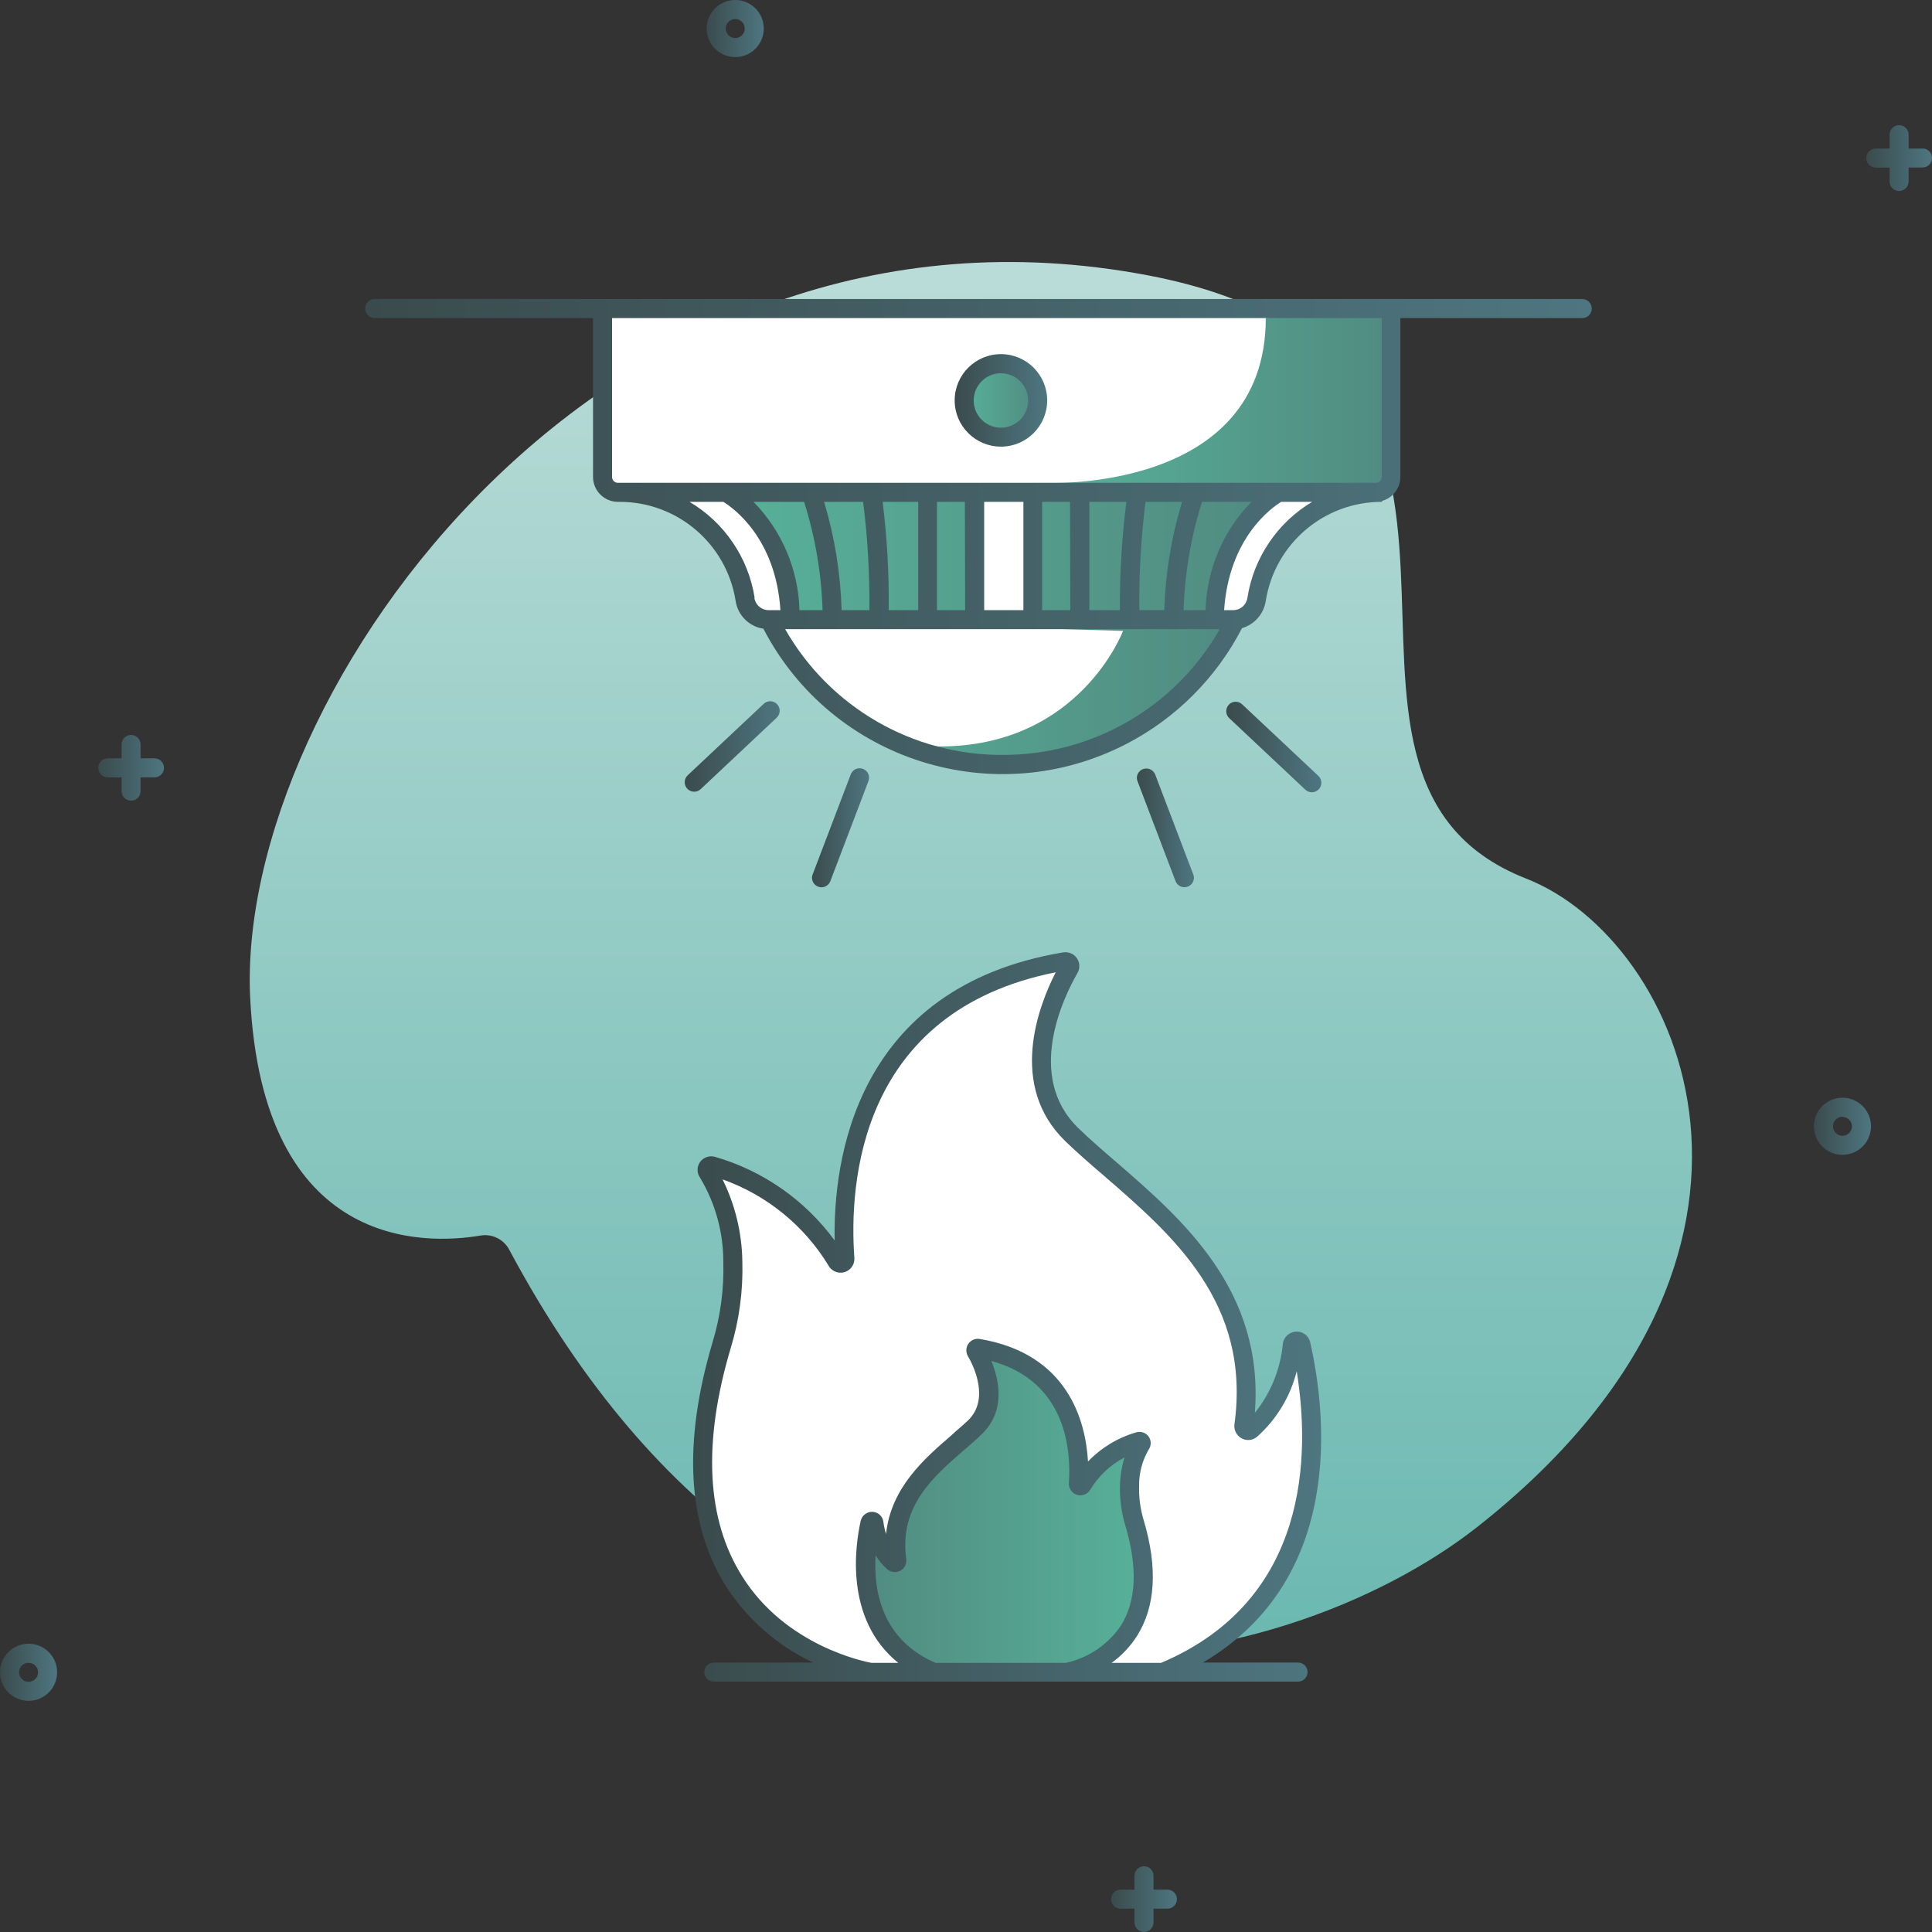 <svg id="Capa_1" enable-background="new 0 0 512 512" height="512" viewBox="0 0 512 512" width="512" xmlns="http://www.w3.org/2000/svg" xmlns:xlink="http://www.w3.org/1999/xlink"><rect x="0" y="0" width="512" height="512" fill="#333333" stroke="none"/><linearGradient id="lg1"><stop offset="0" stop-color="#3a4b4d"/><stop offset="1" stop-color="#4e7680"/></linearGradient><linearGradient id="Contour_2_" gradientTransform="matrix(2.522 0 0 -2.522 77.631 1500.931)" gradientUnits="userSpaceOnUse" x1="43.471" x2="49.461" xlink:href="#lg1" y1="592.096" y2="592.096"/><linearGradient id="Contour-2_2_" gradientTransform="matrix(2.522 0 0 -2.522 77.631 1500.931)" gradientUnits="userSpaceOnUse" x1="159.811" x2="165.811" xlink:href="#lg1" y1="476.756" y2="476.756"/><linearGradient id="Contour-3_2_" gradientTransform="matrix(2.522 0 0 -2.522 77.631 1500.931)" gradientUnits="userSpaceOnUse" x1="-30.779" x2="-24.789" xlink:href="#lg1" y1="419.386" y2="419.386"/><linearGradient id="Contour-4_2_" gradientTransform="matrix(2.522 0 0 -2.522 77.631 1500.931)" gradientUnits="userSpaceOnUse" x1="85.961" x2="92.881" xlink:href="#lg1" y1="395.551" y2="395.551"/><linearGradient id="Contour-5_2_" gradientTransform="matrix(2.522 0 0 -2.522 77.631 1500.931)" gradientUnits="userSpaceOnUse" x1="165.311" x2="172.221" xlink:href="#lg1" y1="578.486" y2="578.486"/><linearGradient id="Contour-6_2_" gradientTransform="matrix(2.522 0 0 -2.522 77.631 1500.931)" gradientUnits="userSpaceOnUse" x1="-20.459" x2="-13.549" xlink:href="#lg1" y1="514.421" y2="514.421"/><linearGradient id="Contour-7_2_" gradientTransform="matrix(2.522 0 0 -2.522 77.631 1500.931)" gradientUnits="userSpaceOnUse" x1="71.233" x2="71.233" y1="566.506" y2="414.966"><stop offset="0" stop-color="#badcd8"/><stop offset="1" stop-color="#67b7af"/></linearGradient><linearGradient id="lg2"><stop offset="0" stop-color="#57b199"/><stop offset="1" stop-color="#518b81"/></linearGradient><linearGradient id="Contour-8_2_" gradientTransform="matrix(2.522 0 0 -2.522 77.631 1500.931)" gradientUnits="userSpaceOnUse" x1="46.151" x2="102.741" xlink:href="#lg2" y1="536.556" y2="536.556"/><linearGradient id="Contour-13_2_" gradientTransform="matrix(2.522 0 0 -2.522 77.631 1500.931)" gradientUnits="userSpaceOnUse" x1="50.021" x2="99.111" xlink:href="#lg2" y1="522.666" y2="522.666"/><linearGradient id="Contour-14_2_" gradientTransform="matrix(2.522 0 0 -2.522 77.631 1500.931)" gradientUnits="userSpaceOnUse" x1="78.891" x2="115.381" xlink:href="#lg2" y1="553.201" y2="553.201"/><linearGradient id="Contour-16_2_" gradientTransform="matrix(2.522 0 0 -2.522 77.631 1500.931)" gradientUnits="userSpaceOnUse" x1="70.531" x2="78.241" xlink:href="#lg2" y1="553.016" y2="553.016"/><linearGradient id="Contour-18_2_" gradientTransform="matrix(-2.522 0 0 -2.522 338.246 1500.931)" gradientUnits="userSpaceOnUse" x1="13.979" x2="43.139" xlink:href="#lg2" y1="436.383" y2="436.383"/><linearGradient id="Contour-19_2_" gradientTransform="matrix(2.522 0 0 -2.522 77.631 1500.931)" gradientUnits="userSpaceOnUse" x1="69.531" x2="79.241" xlink:href="#lg1" y1="553.026" y2="553.026"/><linearGradient id="Contour-20_2_" gradientTransform="matrix(2.522 0 0 -2.522 77.631 1500.931)" gradientUnits="userSpaceOnUse" x1="42.048" x2="108.038" xlink:href="#lg1" y1="456.726" y2="456.726"/><linearGradient id="Contour-21_2_" gradientTransform="matrix(2.522 0 0 -2.522 77.631 1500.931)" gradientUnits="userSpaceOnUse" x1="41.165" x2="51.147" xlink:href="#lg1" y1="516.661" y2="516.661"/><linearGradient id="Contour-22_2_" gradientTransform="matrix(2.522 0 0 -2.522 77.631 1500.931)" gradientUnits="userSpaceOnUse" x1="7.589" x2="136.471" xlink:href="#lg1" y1="538.716" y2="538.716"/><linearGradient id="Contour-23_2_" gradientTransform="matrix(2.522 0 0 -2.522 77.631 1500.931)" gradientUnits="userSpaceOnUse" x1="54.551" x2="60.521" xlink:href="#lg1" y1="508.121" y2="508.121"/><linearGradient id="Contour-24_2_" gradientTransform="matrix(2.522 0 0 -2.522 77.631 1500.931)" gradientUnits="userSpaceOnUse" x1="88.671" x2="94.641" xlink:href="#lg1" y1="508.111" y2="508.111"/><linearGradient id="Contour-25_2_" gradientTransform="matrix(2.522 0 0 -2.522 77.631 1500.931)" gradientUnits="userSpaceOnUse" x1="98.041" x2="108.037" xlink:href="#lg1" y1="516.608" y2="516.608"/><g><g id="Group_8"><path id="Contour_1_" d="m194.837 15.133c-4.179 0-7.566-3.388-7.566-7.567s3.388-7.566 7.566-7.566 7.566 3.388 7.566 7.567-3.387 7.566-7.566 7.566zm0-10.089c-1.393 0-2.522 1.129-2.522 2.522s1.129 2.522 2.522 2.522 2.522-1.129 2.522-2.522-1.129-2.522-2.522-2.522z" fill="url(#Contour_2_)"/><path id="Contour-2_1_" d="m488.266 306.04c-4.179 0-7.566-3.388-7.566-7.566s3.388-7.567 7.566-7.567c4.179 0 7.566 3.388 7.566 7.567s-3.387 7.566-7.566 7.566zm0-10.089c-1.393 0-2.522 1.129-2.522 2.522s1.129 2.522 2.522 2.522 2.522-1.129 2.522-2.522c-.027-1.373-1.149-2.472-2.522-2.472z" fill="url(#Contour-2_2_)"/><path id="Contour-3_1_" d="m7.567 450.737c-4.179 0-7.567-3.388-7.567-7.567s3.388-7.566 7.567-7.566 7.567 3.388 7.567 7.566c-.001 4.179-3.389 7.567-7.567 7.567zm0-10.089c-1.393 0-2.522 1.129-2.522 2.522s1.129 2.522 2.522 2.522 2.522-1.129 2.522-2.522c-.014-1.383-1.139-2.497-2.522-2.497z" fill="url(#Contour-3_2_)"/><path id="Contour-4_1_" d="m309.369 500.776h-3.682v-3.682c0-1.393-1.129-2.522-2.522-2.522s-2.522 1.129-2.522 2.522v3.682h-3.682c-1.393 0-2.522 1.129-2.522 2.522s1.129 2.522 2.522 2.522h3.682v3.657c0 1.393 1.129 2.522 2.522 2.522s2.522-1.129 2.522-2.522v-3.657h3.682c1.393 0 2.522-1.129 2.522-2.522s-1.129-2.522-2.522-2.522z" fill="url(#Contour-4_2_)"/><path id="Contour-5_1_" d="m509.478 39.371h-3.682v-3.682c0-1.393-1.129-2.522-2.522-2.522s-2.522 1.129-2.522 2.522v3.682h-3.657c-1.393 0-2.522 1.129-2.522 2.522s1.129 2.522 2.522 2.522h3.657v3.682c0 1.393 1.129 2.522 2.522 2.522s2.522-1.129 2.522-2.522v-3.707h3.682c1.393 0 2.522-1.129 2.522-2.522s-1.129-2.522-2.522-2.522z" fill="url(#Contour-5_2_)"/><path id="Contour-6_1_" d="m40.935 200.966h-3.682v-3.682c0-1.393-1.129-2.522-2.522-2.522s-2.522 1.129-2.522 2.522v3.682h-3.657c-1.393 0-2.522 1.129-2.522 2.522s1.129 2.522 2.522 2.522h3.657v3.657c0 1.393 1.129 2.522 2.522 2.522s2.522-1.129 2.522-2.522v-3.657h3.682c1.393 0 2.522-1.129 2.522-2.522 0-1.392-1.129-2.522-2.522-2.522z" fill="url(#Contour-6_2_)"/><path id="Contour-7_1_" d="m134.936 331.161c-1.461-2.737-4.505-4.239-7.567-3.733-14.906 2.522-57.732 3.859-61.062-62.878-4.035-80.861 94.026-219.025 238.017-191.559 115.641 22.069 29.308 132.111 100.155 159.855 41.464 16.243 78.944 99.575-13.141 171.936-49.837 39.119-177.635 73.673-256.402-73.621z" fill="url(#Contour-7_2_)"/><path id="Contour-8_1_" d="m194.03 131.632 142.729-1.16s-12.611 15.537-14.982 34.352l-112.438-.883c.001 0 1.666-20.379-15.309-32.309z" fill="url(#Contour-8_2_)"/><g fill="#fff"><path id="Contour-9_1_" d="m159.678 81.769v46.71l206.692 1.993 2.32-48.703z"/><path id="Contour-10_1_" d="m173.046 130.472s16.445 1.286 27.744 34.352l8.55-.883s3.481-19.37-17.176-33.469z"/><path id="Contour-11_1_" d="m258.219 132.111h15.436v32.107h-15.436z"/><path id="Contour-12_1_" d="m336.482 132.111s-14.679 7.768-14.704 31.83l11.325-1.312s-.984-21.615 24.541-30.997z"/></g><path id="Contour-13_1_" d="m203.791 162.629h123.813s-6.255 37.681-61.944 39.951c0 0-40.985 4.818-61.869-39.951z" fill="url(#Contour-13_2_)"/><path id="Contour-14_1_" d="m276.606 127.975s58.842 3.001 58.842-43.709l33.192-2.522-2.194 46.887-84.694.958z" fill="url(#Contour-14_2_)"/><path id="Contour-15_1_" d="m297.616 167.194s-11.526 30.821-48.93 30.619c0 0-31.779-3.027-44.012-33.368z" fill="#fff"/><circle id="Contour-16_1_" cx="265.231" cy="106.133" fill="url(#Contour-16_2_)" r="9.736"/><path id="Contour-17_1_" d="m230.703 443.195s-62.197-9.912-39.522-86.485c2.211-7.253 3.233-14.817 3.027-22.397-.069-8.322-2.388-16.47-6.709-23.582-.362-.512-.241-1.22.27-1.582.288-.204.654-.262.991-.158 13.788 3.95 25.579 12.957 33.015 25.222.309.546 1.001.738 1.547.429.386-.219.61-.642.572-1.085-1.261-17.655.202-69.007 58.237-78.717.629-.12 1.237.292 1.358.921.054.282.002.574-.147.819-3.985 6.911-14.805 29.181.706 44.163 18.134 17.529 51.074 36.899 45.576 77.153-.093.634.345 1.223.979 1.317.327.048.659-.046.913-.257 3.354-2.85 9.307-9.609 10.971-22.548.053-.639.613-1.114 1.251-1.061.518.043.945.425 1.044.935 4.111 18.261 10.265 67.392-36.597 86.863z" fill="#fff"/><path id="Contour-18_1_" d="m282.71 443.195s28.349-4.515 18.008-39.447c-1.018-3.306-1.479-6.758-1.362-10.215.027-3.792 1.081-7.505 3.052-10.744.147-.253.062-.577-.191-.724-.117-.068-.257-.089-.389-.058-6.324 1.784-11.733 5.904-15.133 11.526-.107.257-.402.38-.659.273-.226-.094-.353-.337-.299-.576.58-8.096 0-31.477-26.558-35.916-.286-.061-.568.121-.629.407-.03.138-.003.282.074.4 1.816 3.153 6.759 13.317-.303 20.177-8.273 7.97-23.305 16.798-20.808 35.159.053.288-.138.564-.426.616-.153.028-.311-.013-.432-.112-2.909-2.679-4.709-6.35-5.044-10.29-.063-.286-.346-.466-.632-.402-.201.045-.358.201-.402.402-1.892 8.323-4.691 30.745 16.672 39.623z" fill="url(#Contour-18_2_)"/><g id="Group_1_"><path id="Contour-19_1_" d="m265.231 118.365c6.77.014 12.269-5.463 12.283-12.233s-5.463-12.269-12.233-12.283-12.269 5.463-12.283 12.233v.05c.014 6.751 5.483 12.219 12.233 12.233zm0-19.446c3.984-.014 7.225 3.204 7.239 7.188s-3.204 7.225-7.188 7.239-7.225-3.204-7.239-7.188c0-.008 0-.017 0-.025 0-3.974 3.214-7.2 7.188-7.214z" fill="url(#Contour-19_2_)"/><path id="Contour-20_1_" d="m347.227 355.777c-.351-1.767-1.96-2.999-3.758-2.875-1.81.075-3.296 1.454-3.506 3.254-.628 6.682-3.206 13.032-7.415 18.26 2.522-32.435-19.093-51.2-36.672-66.409-3.657-3.153-7.087-6.104-10.089-9.029-14.25-13.771-3.808-34.932-.252-41.111 1.018-1.761.416-4.013-1.344-5.031-.745-.431-1.616-.587-2.464-.442-55.488 9.282-60.936 55.79-60.532 76.346-7.831-10.698-18.991-18.495-31.729-22.17-1.467-.41-3.035.133-3.935 1.362-.893 1.253-.893 2.934 0 4.187 4.038 6.735 6.166 14.443 6.154 22.296.211 7.3-.778 14.585-2.926 21.565-7.819 26.508-6.608 48.173 3.657 64.441 5.657 8.75 13.651 15.739 23.078 20.177h-26.331c-1.393 0-2.522 1.129-2.522 2.522s1.129 2.522 2.522 2.522h154.836c1.393 0 2.522-1.129 2.522-2.522s-1.129-2.522-2.522-2.522h-25.222c37.681-22.17 32.712-66.006 28.45-84.821zm-115.188 56.396c.828 1.38 1.866 2.623 3.077 3.682 1.259 1.12 3.188 1.008 4.309-.251.606-.681.876-1.597.736-2.498-1.917-13.922 7.213-21.817 15.284-28.778 1.69-1.463 3.304-2.85 4.742-4.262 6.356-6.129 4.641-14.301 2.522-19.395 20.177 5.473 21.136 24.213 20.556 32.359-.11 1.682 1.164 3.135 2.845 3.245 1.132.074 2.213-.486 2.804-1.454 2.179-3.64 5.321-6.608 9.08-8.575-.714 2.341-1.113 4.767-1.185 7.213-.121 3.721.373 7.437 1.463 10.997 3.254 10.997 2.85 19.849-1.211 26.331-3.415 5.051-8.645 8.592-14.603 9.887h-34.528c-14.201-6.13-16.471-18.968-15.891-28.501zm75.665 28.5h-13.115c2.679-1.928 4.965-4.351 6.734-7.138 4.893-7.768 5.498-18.033 1.816-30.493-.934-3.045-1.36-6.224-1.261-9.408-.027-3.322.845-6.59 2.522-9.458.734-1.044.734-2.436 0-3.481-.748-1.026-2.061-1.471-3.279-1.11-4.866 1.405-9.277 4.067-12.787 7.718-.631-10.77-5.322-28.551-28.677-32.46-1.169-.21-2.353.283-3.027 1.261-.67.977-.719 2.253-.126 3.279 1.488 2.522 5.877 11.476 0 17.075-1.337 1.286-2.9 2.522-4.54 4.061-6.86 5.927-15.89 13.721-17.151 26.029-.324-1.055-.561-2.135-.706-3.228-.172-1.476-1.39-2.609-2.875-2.673-1.473-.053-2.781.938-3.127 2.371-1.463 6.457-4.389 26.079 9.937 37.656h-7.113c-1.715-.328-22.7-4.439-34.251-22.952-9.458-14.982-10.492-35.31-3.077-60.305 2.302-7.512 3.358-15.35 3.127-23.204-.117-7.522-1.909-14.923-5.246-21.665 11.732 4.167 21.665 12.257 28.122 22.901 1.013 1.747 3.251 2.342 4.998 1.329 1.217-.705 1.921-2.046 1.812-3.448-1.412-19.471 1.11-65.274 53.369-75.665-4.666 9.08-12.611 30.039 2.522 44.743 3.102 3.001 6.583 6.028 10.29 9.206 18.235 15.789 38.942 33.671 34.554 65.778-.221 1.532.533 3.041 1.892 3.783 1.337.732 2.99.551 4.136-.454 5.142-4.6 8.788-10.635 10.467-17.327 3.507 21.766 3.558 60.557-35.94 77.279z" fill="url(#Contour-20_2_)"/><path id="Contour-21_1_" d="m185.682 209.138 20.177-18.967c1.003-.967 1.032-2.563.066-3.566-.473-.491-1.124-.769-1.806-.772-.637.002-1.25.245-1.715.681l-20.177 18.967c-1.003.967-1.033 2.563-.066 3.566.467.485 1.108.763 1.781.772.646.004 1.268-.239 1.74-.681z" fill="url(#Contour-21_2_)"/><path id="Contour-22_1_" d="m419.411 79.246h-320.113c-1.393-.002-2.524 1.126-2.526 2.519s1.126 2.524 2.519 2.526h.007 57.859v42.12c.014 3.64 2.968 6.583 6.608 6.583h.353c15.328-.054 28.409 11.068 30.821 26.205.555 3.823 3.545 6.834 7.365 7.415 18.16 35.004 61.258 48.659 96.262 30.499 13.119-6.806 23.803-17.515 30.577-30.65 3.341-.98 5.805-3.818 6.305-7.264 2.412-15.137 15.493-26.259 30.821-26.205v-.252c2.848-.79 4.826-3.375 4.843-6.331v-42.12h48.199c1.393 0 2.522-1.129 2.522-2.522s-1.129-2.522-2.522-2.522h.1zm-219.428 79.146c-1.683-10.612-8.007-19.922-17.252-25.398h8.954c2.522 1.539 13.897 9.509 15.133 28.702h-3.254c-1.863-.058-3.411-1.456-3.657-3.304zm113.674 3.304c.312-9.746 1.958-19.403 4.893-28.702h13.115c-7.534 7.69-11.885 17.941-12.182 28.702zm-5.045 0h-6.684c-.098-9.593.449-19.182 1.639-28.702h9.685c-2.825 9.319-4.41 18.969-4.716 28.702zm-11.753 0h-8.172v-28.702h9.811c-1.204 9.519-1.777 19.107-1.715 28.702zm-13.216 0h-7.466v-28.702h7.39zm-12.434 0h-10.391v-28.702h10.391zm-15.436 0h-7.466v-28.702h7.39zm-12.434 0h-7.819c.106-9.593-.433-19.182-1.614-28.702h9.433zm-14.604-28.702c1.2 9.519 1.756 19.108 1.665 28.702h-7.365c-.281-9.73-1.842-19.38-4.641-28.702zm-15.637 0c2.935 9.299 4.581 18.956 4.893 28.702h-6.129c-.288-10.763-4.64-21.018-12.182-28.702zm52.562 67.064c-23.798.091-45.801-12.64-57.581-33.318h115.162c-11.777 20.682-33.782 33.415-57.581 33.318zm64.921-41.666c-.246 1.848-1.794 3.246-3.657 3.304h-2.522c1.286-19.194 12.611-27.164 15.133-28.702h8.197c-9.207 5.498-15.491 14.805-17.151 25.398zm35.587-31.981c0 .85-.689 1.539-1.538 1.539-.008 0-.017 0-.025 0h-200.84c-.85.014-1.55-.663-1.564-1.513 0-.008 0-.017 0-.025v-42.12h203.968z" fill="url(#Contour-22_2_)"/><path id="Contour-23_1_" d="m217.739 235.142c1.037-.017 1.958-.668 2.32-1.639l10.089-26.508c.111-.281.171-.58.177-.883 0-1.393-1.129-2.522-2.522-2.522-1.046.007-1.979.659-2.346 1.639l-10.089 26.483c-.121.278-.182.579-.177.883-.014 1.393 1.104 2.533 2.497 2.547z" fill="url(#Contour-23_2_)"/><path id="Contour-24_1_" d="m306.141 205.254c-.511-1.296-1.976-1.931-3.272-1.42-.948.374-1.578 1.283-1.596 2.303.005.302.065.601.177.883l10.089 26.508c.512 1.295 1.977 1.931 3.273 1.419.956-.378 1.588-1.299 1.595-2.327-.005-.302-.065-.601-.177-.883z" fill="url(#Contour-24_2_)"/><path id="Contour-25_1_" d="m329.168 186.64c-.465-.435-1.078-.679-1.715-.681-1.393.019-2.506 1.164-2.487 2.557.009.673.287 1.314.772 1.781l20.177 18.967c1.008.961 2.605.923 3.566-.085.451-.473.701-1.103.697-1.756-.009-.69-.301-1.347-.807-1.816z" fill="url(#Contour-25_2_)"/></g></g></g></svg>